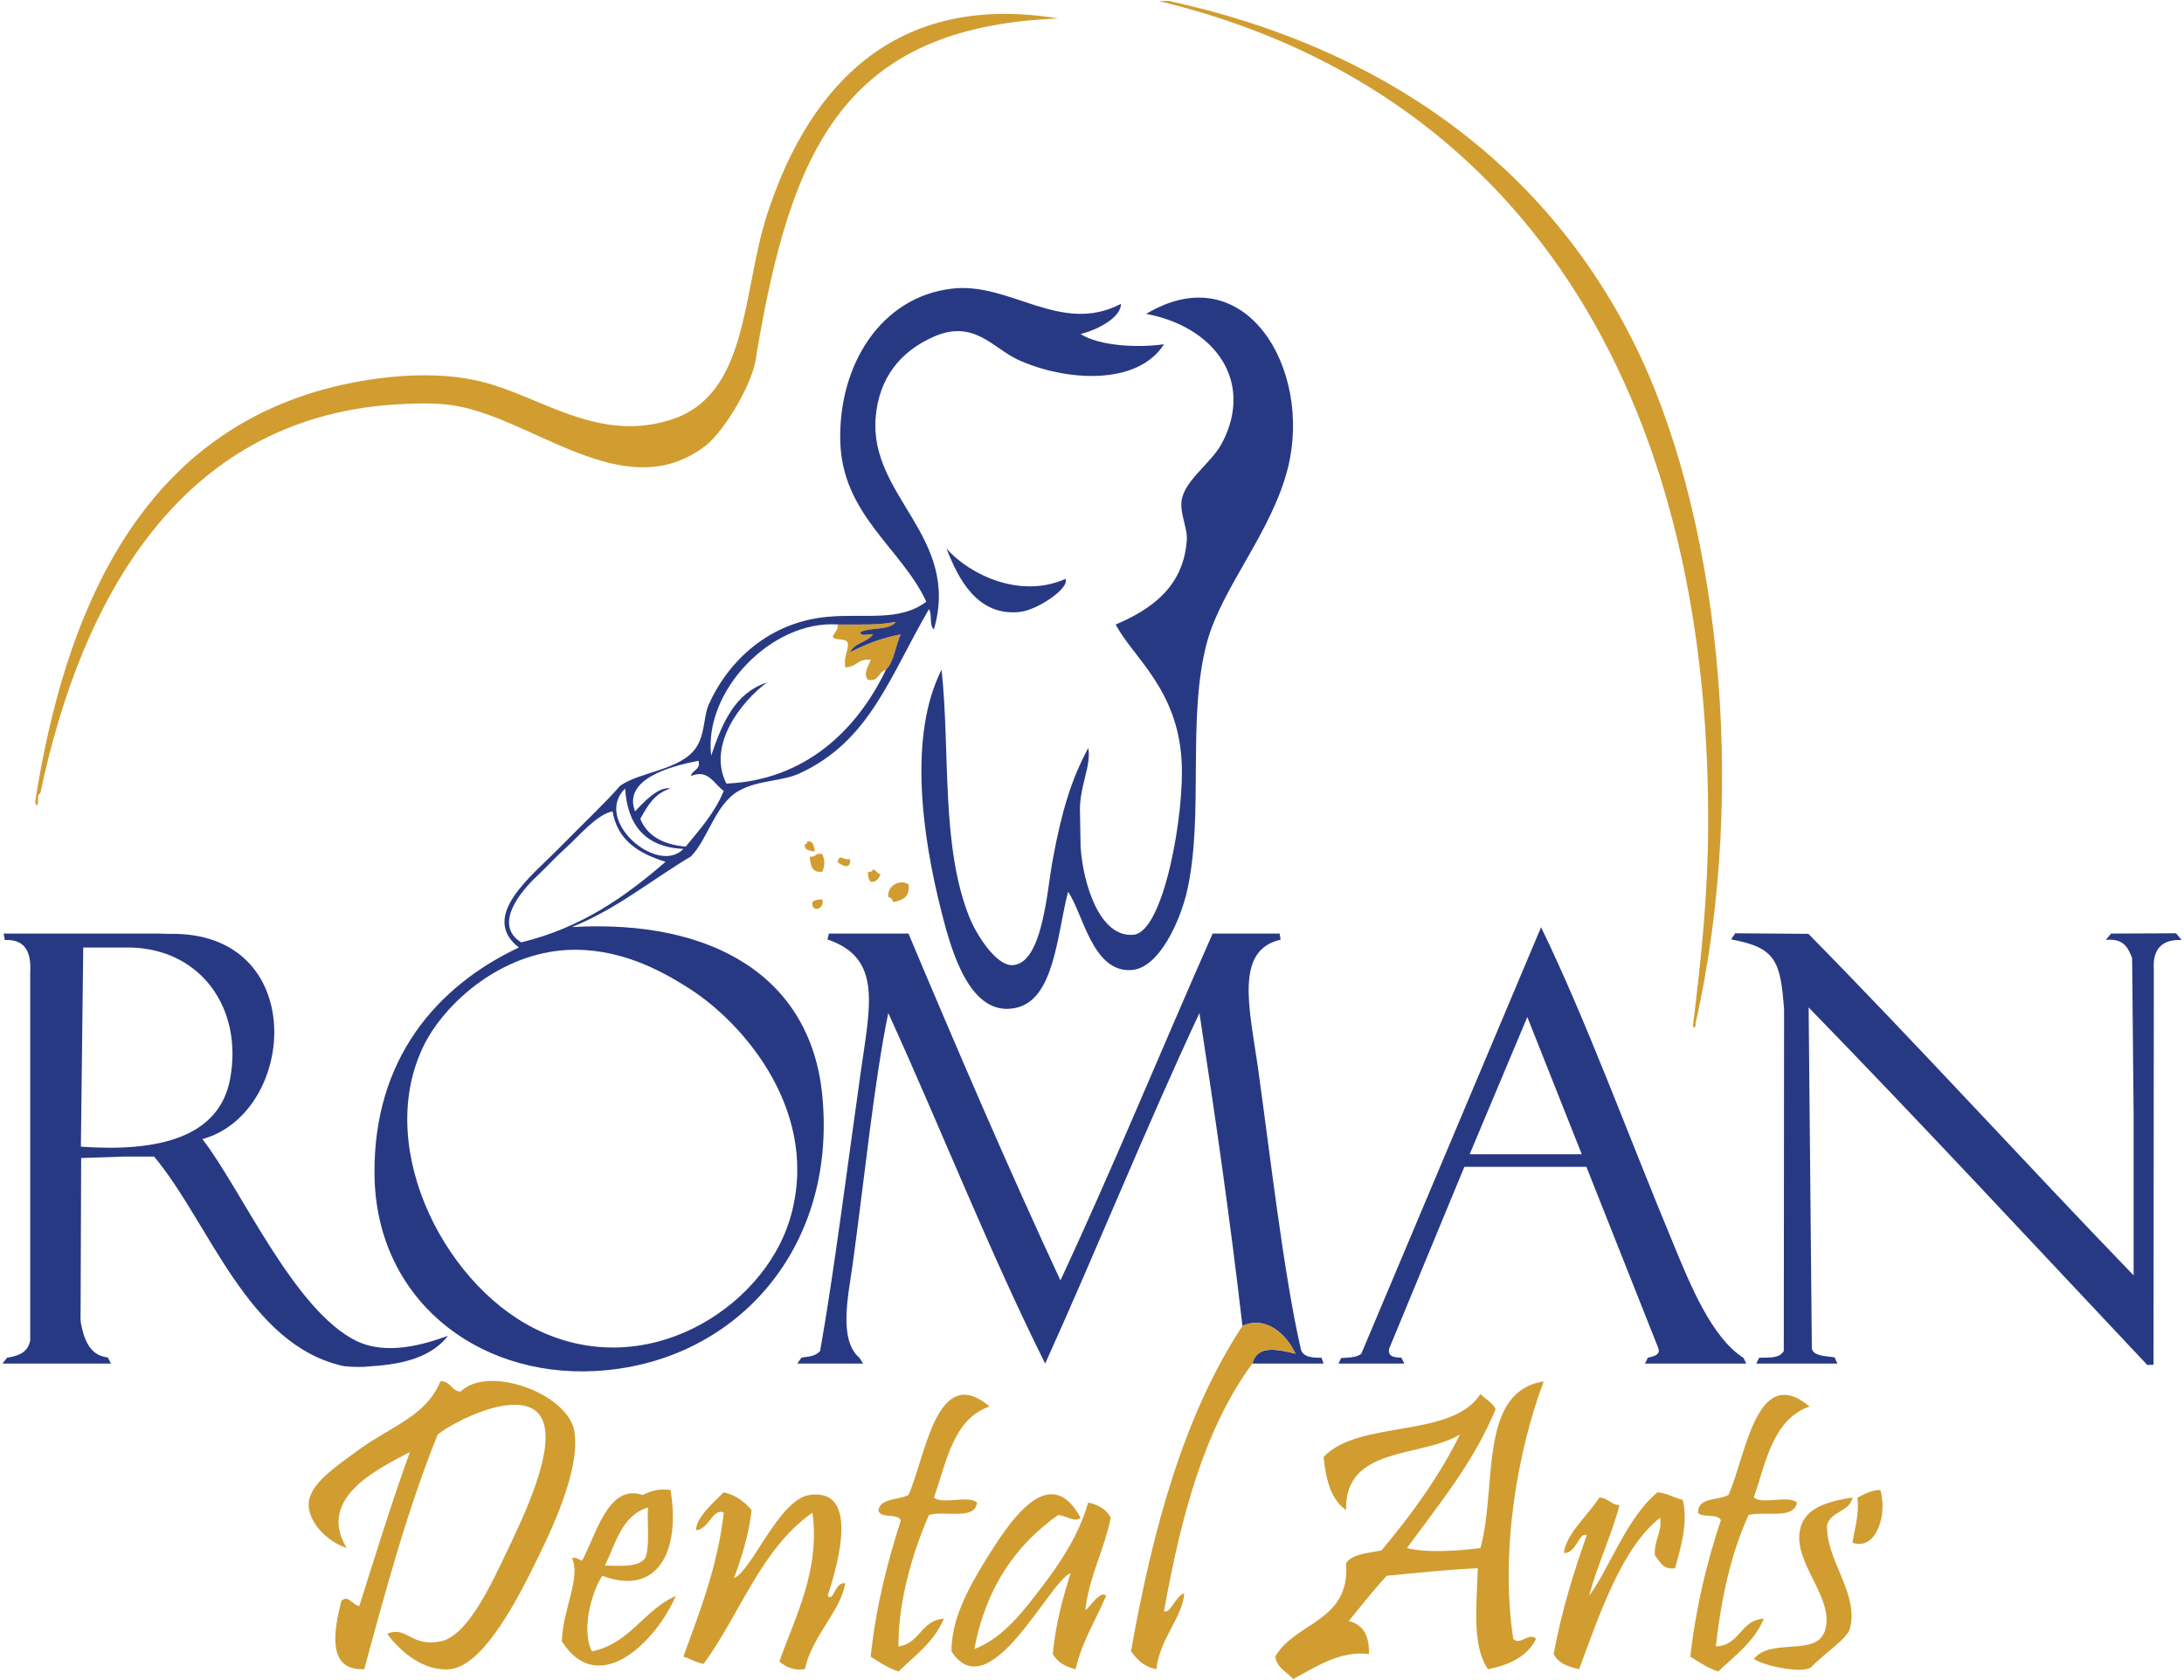 <svg width="130" height="100" viewBox="0 0 130 100" fill="none" xmlns="http://www.w3.org/2000/svg">
<g clip-path="url(#clip0_5787_1902)">
<path fill-rule="evenodd" clip-rule="evenodd" d="M64.321 50.391C64.462 52.596 65.454 55.83 67.475 55.637C69.27 55.48 70.524 48.41 70.333 45.282C70.088 40.973 67.404 39.098 66.412 37.17C68.537 36.267 70.49 34.911 70.647 32.061C70.664 31.4 70.229 30.531 70.333 29.802C70.507 28.569 72.109 27.578 72.755 26.344C74.655 22.679 72.303 19.448 68.225 18.683C74.115 15.155 78.14 21.967 76.659 27.857C75.7 31.68 72.721 34.981 71.85 38.212C70.63 42.676 71.693 48.584 70.647 53.084C70.282 54.664 69.045 57.654 67.32 57.741C65.001 57.862 64.462 54.319 63.574 53.084C62.91 55.637 62.772 59.546 60.42 60C57.789 60.521 56.674 56.803 56.047 54.3C54.861 49.662 54.077 43.736 56.047 39.863C56.57 44.761 55.994 50.321 57.702 54.597C58.121 55.639 59.288 57.481 60.263 57.447C62.075 57.377 62.32 52.963 62.668 51.139C63.208 48.255 63.748 46.448 64.776 44.52C64.984 45.596 64.2 46.882 64.287 48.429L64.321 50.393V50.391Z" fill="#283984"/>
<path fill-rule="evenodd" clip-rule="evenodd" d="M56.34 32.652C57.7 34.199 60.713 35.659 63.414 34.46C63.709 34.964 61.828 36.284 60.713 36.424C58.169 36.701 57.037 34.443 56.34 32.655V32.652Z" fill="#283984"/>
<path fill-rule="evenodd" clip-rule="evenodd" d="M49.859 37.17C51.062 37.17 52.332 37.223 53.327 37.013C52.962 37.534 51.829 37.326 51.219 37.621C51.202 37.934 51.759 37.691 51.969 37.761C51.638 38.229 50.854 38.265 50.609 38.82C51.514 38.352 52.473 37.968 53.625 37.761C53.293 38.422 53.242 39.378 52.736 39.863C52.284 39.983 52.335 40.575 51.674 40.471C51.343 40.123 51.708 39.619 51.831 39.271C51.081 39.168 50.977 39.723 50.316 39.723C50.212 39.114 50.457 38.854 50.474 38.367C50.474 37.915 49.76 38.176 49.569 37.915C49.639 37.638 49.9 37.534 49.864 37.167L49.859 37.17Z" fill="#D19D30"/>
<path fill-rule="evenodd" clip-rule="evenodd" d="M48.046 50.08C48.448 50.046 48.448 50.393 48.499 50.688C48.221 50.618 47.855 50.635 47.906 50.236C48.027 50.27 48.046 50.183 48.046 50.08Z" fill="#D19D30"/>
<path fill-rule="evenodd" clip-rule="evenodd" d="M48.951 50.842C49.109 51.243 49.109 51.484 48.951 51.885C48.325 51.971 48.237 51.503 48.201 50.982C48.567 51.052 48.533 50.721 48.951 50.842Z" fill="#D19D30"/>
<path fill-rule="evenodd" clip-rule="evenodd" d="M50.607 51.139C50.641 51.817 50.084 51.52 49.856 51.296C49.997 50.791 50.135 51.209 50.607 51.139Z" fill="#D19D30"/>
<path fill-rule="evenodd" clip-rule="evenodd" d="M51.967 51.747C52.175 51.8 52.211 52.008 52.419 52.041C52.298 52.268 52.192 52.51 51.826 52.493C51.705 52.353 51.652 52.145 51.669 51.885C51.843 51.918 51.931 51.851 51.964 51.745L51.967 51.747Z" fill="#D19D30"/>
<path fill-rule="evenodd" clip-rule="evenodd" d="M54.075 52.633C54.179 53.398 53.726 53.588 53.17 53.692C53.116 53.552 53.049 53.414 52.874 53.398C52.787 52.686 53.605 52.321 54.077 52.633H54.075Z" fill="#D19D30"/>
<path fill-rule="evenodd" clip-rule="evenodd" d="M48.951 53.535C49.109 54.16 48.254 54.334 48.358 53.692C48.479 53.571 48.69 53.535 48.951 53.535Z" fill="#D19D30"/>
<path fill-rule="evenodd" clip-rule="evenodd" d="M91.728 55.186C94.412 60.712 96.922 67.591 99.569 73.95C100.632 76.539 101.888 79.614 103.785 80.83L103.942 81.16H97.914L98.088 80.813C98.577 80.709 98.819 80.586 98.715 80.258L94.429 69.452H87.164L82.687 80.277C82.583 80.832 83.14 80.781 83.418 80.815L83.592 81.163H79.672L79.829 80.832C80.298 80.798 80.734 80.815 81.032 80.572L91.731 55.188L91.728 55.186ZM90.91 60.538L87.479 68.704H94.153L90.913 60.538H90.91Z" fill="#283984"/>
<path fill-rule="evenodd" clip-rule="evenodd" d="M0.287 55.951L0.216 55.569H9.468C9.676 55.569 9.87 55.586 10.061 55.586C18.425 55.396 17.711 66.238 12.048 67.801C14.347 70.755 17.503 78.019 21.23 79.823C23.059 80.692 25.271 80.014 26.665 79.51C25.741 80.709 24.139 81.194 22.135 81.317C21.578 81.387 21.036 81.37 20.48 81.317C14.729 80.084 12.481 72.787 9.171 68.841H7.375L4.831 68.928L4.798 77.98C4.798 78.257 4.781 78.501 4.814 78.745C4.989 79.667 5.32 80.69 6.417 80.796L6.608 81.16H0.144L0.422 80.813C1.206 80.692 1.659 80.448 1.799 79.787V57.896C1.869 56.663 1.504 55.898 0.284 55.951H0.287ZM4.955 56.402L4.814 68.25C9.415 68.581 13.057 67.712 13.701 64.201C14.468 59.998 11.942 56.523 7.83 56.4H4.955V56.402Z" fill="#283984"/>
<path fill-rule="evenodd" clip-rule="evenodd" d="M73.955 78.921C73.225 72.579 72.334 66.428 71.395 60.297C68.205 67.126 65.33 74.266 62.213 81.163C58.869 74.457 56.028 67.21 52.874 60.297C52.037 64.346 51.463 70.079 50.766 75.169C50.488 77.167 49.895 79.739 51.168 80.832L51.376 81.163H47.456L47.7 80.815C48.049 80.728 48.484 80.781 48.816 80.415C49.6 76.037 50.471 69.208 51.221 63.909C51.778 59.913 52.562 57.029 49.252 55.917L49.339 55.569H54.077C56.969 62.449 60.018 69.539 63.121 76.211C66.257 69.488 69.149 62.415 72.181 55.569H76.172L76.225 55.934C73.471 56.542 74.379 60.05 74.865 63.458C75.596 68.653 76.4 75.794 77.426 80.277C77.53 80.798 78.157 80.815 78.662 80.815L78.783 81.163H74.548C74.827 80.016 76.083 80.328 77.109 80.572C76.586 79.442 75.366 78.279 73.955 78.921Z" fill="#283984"/>
<path fill-rule="evenodd" clip-rule="evenodd" d="M127.816 81.247C121.054 74.071 114.52 67.017 107.657 59.964L107.848 80.275C107.952 80.743 108.773 80.709 109.208 80.796L109.366 81.16H104.54L104.714 80.813C105.307 80.796 105.917 80.866 106.178 80.412L106.195 60.101C105.985 57.234 105.726 56.4 103.042 55.914L103.286 55.55L107.643 55.584C114.177 62.22 120.52 69.206 127.001 75.912V66.303L126.913 57.094C126.913 56.991 126.88 56.938 126.843 56.851C126.616 56.313 126.304 55.842 125.345 55.948L125.66 55.567L129.527 55.55L129.859 55.951C128.656 55.898 128.116 56.525 128.203 57.741L128.186 81.23L127.821 81.247H127.816Z" fill="#283984"/>
<path fill-rule="evenodd" clip-rule="evenodd" d="M74.548 81.16C71.707 84.999 70.296 90.248 69.287 95.892C69.653 96.102 69.967 94.99 70.49 94.833C70.42 96.223 69.009 97.56 68.835 99.35C68.104 99.23 67.685 98.776 67.32 98.291C68.626 90.924 70.509 84.148 73.958 78.918C75.369 78.274 76.588 79.44 77.111 80.569C76.083 80.325 74.829 80.014 74.551 81.16H74.548Z" fill="#D19D30"/>
<path fill-rule="evenodd" clip-rule="evenodd" d="M23.042 97.248C24.209 96.744 24.453 98.047 26.213 97.7C27.868 97.369 29.262 94.242 30.273 92.14C31.232 90.125 32.887 86.597 32.381 84.773C31.701 82.306 27.328 84.391 26.055 85.381C24.296 89.724 22.989 94.536 21.682 99.35C19.383 99.471 19.906 96.918 20.322 95.284C20.741 94.903 20.966 95.528 21.385 95.598C22.36 92.524 23.318 89.413 24.4 86.423C22.745 87.326 18.771 89.082 20.637 92.14C19.504 91.775 18.389 90.646 18.372 89.587C18.355 88.354 19.974 87.311 21.387 86.269C23.338 84.862 25.378 84.271 26.213 82.22C26.84 82.186 26.84 82.794 27.416 82.828C29.054 81.211 33.846 82.948 34.194 85.226C34.542 87.555 32.8 91.167 31.634 93.496C30.571 95.615 28.672 99.143 26.808 99.35C25.293 99.507 23.899 98.395 23.045 97.248H23.042Z" fill="#D19D30"/>
<path fill-rule="evenodd" clip-rule="evenodd" d="M91.886 82.222C90.371 86.252 89.272 92.212 90.073 97.545C90.475 97.98 91.031 97.111 91.433 97.545C90.91 98.588 89.882 99.092 88.575 99.353C87.583 97.946 87.912 95.443 87.965 93.342C86.102 93.428 84.323 93.619 82.547 93.793C81.746 94.645 81.032 95.581 80.281 96.486C81.136 96.693 81.518 97.355 81.484 98.448C79.725 98.24 78.278 99.246 76.971 99.941C76.605 99.507 76.013 99.297 75.908 98.605C77.094 96.52 80.385 96.553 80.124 93.045C80.507 92.471 81.448 92.454 82.232 92.28C83.991 90.178 85.63 87.953 86.903 85.383C84.567 86.79 80.037 86.044 80.124 89.884C79.236 89.275 78.921 88.093 78.784 86.722C80.891 84.481 86.416 85.646 88.123 82.97C88.418 83.284 88.836 83.474 89.028 83.873C87.704 87.07 85.647 89.536 83.747 92.142C84.913 92.454 86.917 92.299 88.12 92.142C89.129 88.597 87.946 82.847 91.883 82.222H91.886Z" fill="#D19D30"/>
<path fill-rule="evenodd" clip-rule="evenodd" d="M58.903 83.716C56.725 84.464 56.359 86.983 55.592 89.136C56.098 89.57 57.649 88.979 58.152 89.43C58.048 90.525 56.202 89.881 55.294 90.178C54.336 92.35 53.448 95.356 53.482 97.996C54.772 97.823 54.822 96.433 56.182 96.346C55.606 97.719 54.474 98.535 53.482 99.49C52.855 99.283 52.332 98.935 51.826 98.605C52.141 95.617 52.819 92.992 53.622 90.492C53.431 90.04 52.385 90.422 52.281 89.884C52.439 89.155 53.484 89.292 54.077 88.981C55.089 86.739 55.749 81.042 58.903 83.716Z" fill="#D19D30"/>
<path fill-rule="evenodd" clip-rule="evenodd" d="M107.708 83.716C105.547 84.481 105.128 86.964 104.397 89.136C104.903 89.57 106.435 88.979 106.958 89.43C106.8 90.472 105.024 89.917 104.083 90.178C103.054 92.403 102.461 95.077 102.132 97.996C103.596 97.943 103.56 96.433 104.99 96.346C104.414 97.719 103.282 98.535 102.273 99.49C101.646 99.283 101.14 98.935 100.617 98.605C100.949 95.617 101.609 92.958 102.43 90.492C102.256 90.057 101.35 90.371 101.07 90.04C101.07 89.085 102.289 89.329 102.882 88.981C103.911 86.739 104.538 81.059 107.708 83.716Z" fill="#D19D30"/>
<path fill-rule="evenodd" clip-rule="evenodd" d="M39.91 88.684C40.52 92.28 39.179 95.043 35.849 93.793C35.222 94.748 34.576 97.024 35.239 98.293C37.521 97.806 38.306 95.844 40.222 94.992C39.177 97.495 35.709 101.213 33.444 97.702C33.477 95.861 34.61 93.846 34.036 92.734C34.351 92.68 34.438 92.837 34.646 92.89C35.484 91.38 36.181 88.286 38.252 88.981C38.705 88.774 39.157 88.581 39.908 88.687L39.91 88.684ZM36.006 93.185C36.965 93.202 38.01 93.288 38.412 92.734C38.69 91.969 38.516 90.736 38.569 89.727C37.018 90.195 36.653 91.846 36.009 93.185H36.006Z" fill="#D19D30"/>
<path fill-rule="evenodd" clip-rule="evenodd" d="M111.924 88.684C112.359 90.074 111.716 92.316 110.268 91.829C110.389 90.96 110.67 90.231 110.564 89.136C110.982 88.945 111.331 88.701 111.924 88.684Z" fill="#D19D30"/>
<path fill-rule="evenodd" clip-rule="evenodd" d="M43.69 93.93C44.789 93.462 46.357 89.239 48.204 88.979C51.132 88.578 49.929 92.958 49.266 94.99C49.648 95.371 49.685 94.121 50.312 94.242C50.05 95.875 48.342 97.369 47.906 99.35C47.139 99.454 46.756 99.177 46.391 98.899C47.296 96.293 48.83 93.513 48.361 90.038C45.312 92.157 44.058 96.066 41.88 99.039C41.41 98.952 41.096 98.725 40.677 98.605C41.653 95.912 42.698 93.305 43.083 90.038C42.439 89.707 42.195 91.044 41.428 91.081C41.428 90.352 42.456 89.43 43.083 88.822C43.814 88.996 44.319 89.394 44.738 89.881C44.564 91.411 44.145 92.678 43.693 93.93H43.69Z" fill="#D19D30"/>
<path fill-rule="evenodd" clip-rule="evenodd" d="M65.836 94.992C65.226 96.435 64.408 97.685 64.023 99.353C63.414 99.213 62.944 98.935 62.663 98.448C62.838 96.657 63.256 95.13 63.726 93.636C62.472 94.087 58.9 101.768 56.635 98.293C56.635 96.399 57.559 94.662 58.743 92.734C60.016 90.719 62.436 86.86 64.319 90.335C63.97 90.649 63.447 90.195 62.978 90.178C60.451 91.969 58.675 94.522 57.995 98.153C59.771 97.475 60.991 95.791 62.073 94.384C63.152 92.96 64.234 91.327 64.774 89.432C65.4 89.572 65.872 89.85 66.114 90.335C65.749 92.193 64.912 93.636 64.633 95.6C64.425 96.435 65.434 94.488 65.836 94.992Z" fill="#D19D30"/>
<path fill-rule="evenodd" clip-rule="evenodd" d="M94.586 94.992C95.789 93.375 96.835 90.318 98.664 88.824C99.257 88.875 99.639 89.155 100.162 89.275C100.511 90.579 100.022 92.193 99.71 93.342C98.959 93.445 98.822 92.941 98.507 92.594C98.437 91.655 98.926 91.307 98.822 90.335C96.556 92.089 95.216 96.052 93.996 99.353C93.333 99.213 92.742 98.988 92.481 98.448C92.95 95.895 93.667 93.6 94.451 91.377C93.998 91.134 93.841 92.473 93.091 92.437C93.195 91.324 94.538 90.178 95.199 89.136C95.738 89.153 95.879 89.57 96.401 89.587C95.896 91.481 95.095 93.079 94.589 94.99L94.586 94.992Z" fill="#D19D30"/>
<path fill-rule="evenodd" clip-rule="evenodd" d="M110.268 89.136C110.094 90.004 108.961 89.934 108.753 90.786C108.683 92.871 110.67 94.852 110.113 96.937C109.956 97.545 108.528 98.467 107.848 99.196C107.447 99.647 105.114 99.213 104.4 98.745C105.392 97.458 108.093 98.624 108.615 97.094C109.242 95.27 106.977 93.272 107.1 91.377C107.188 90.04 108.216 89.432 110.271 89.136H110.268Z" fill="#D19D30"/>
<path fill-rule="evenodd" clip-rule="evenodd" d="M68.973 0.059H69.582C82.215 2.805 91.816 9.668 97.147 20.196C102.234 30.186 104.134 46.745 100.927 60.905C100.961 61.182 100.77 61.218 100.77 61.062C101.276 56.962 101.658 53.243 101.675 49.194C101.796 23.166 90.419 5.22 68.97 0.059H68.973Z" fill="#D19D30"/>
<path fill-rule="evenodd" clip-rule="evenodd" d="M62.978 1.101C50.241 1.605 47.088 8.886 45.031 21.081C44.891 22.785 43.08 25.669 42.035 26.501C37.122 30.324 31.563 24.643 26.668 24.086C25.552 23.965 24.489 24.016 23.34 24.086C10.777 24.988 4.853 35.536 2.397 47.227C2.206 47.28 2.276 47.609 2.256 47.836C2.169 48.062 2.099 47.836 2.099 47.679C3.858 36.525 8.111 26.829 18.217 23.495C20.934 22.592 25.291 21.844 28.775 22.747C32.19 23.615 35.605 26.361 39.91 24.988C44.581 23.528 44.162 17.43 45.643 12.826C47.855 5.963 52.63 -0.605 62.98 1.099L62.978 1.101Z" fill="#D19D30"/>
<path fill-rule="evenodd" clip-rule="evenodd" d="M66.724 18.092C66.724 18.89 65.364 19.622 64.319 19.882C65.434 20.594 67.716 20.717 69.285 20.49C67.7 22.993 63.36 22.696 60.556 21.393C59.108 20.715 57.959 18.994 55.59 20.037C53.569 20.922 52.313 22.522 52.122 24.848C51.739 29.556 57.192 31.955 55.59 37.462C55.294 37.254 55.502 36.54 55.294 36.262C52.942 40.292 51.776 44.098 47.611 46.026C46.531 46.53 45.171 46.407 43.985 47.068C42.575 47.85 42.139 49.952 41.127 50.977C38.758 52.384 36.718 54.105 34.036 55.181C42.453 54.694 48.291 58.168 48.951 65.258C49.822 74.5 43.603 81.189 35.394 81.607C28.284 81.971 22.36 77.229 22.292 69.896C22.222 63.05 25.985 58.706 30.883 56.397C28.514 54.539 31.65 52.14 33.252 50.507C34.717 49.013 36.04 47.78 36.911 46.771C38.114 45.919 40.501 45.849 41.425 44.513C41.965 43.731 41.877 42.654 42.175 41.96C43.342 39.337 45.781 37.025 49.266 36.714C51.427 36.506 53.552 37.027 55.137 35.811C53.639 32.597 50.101 30.633 50.014 26.202C49.927 21.702 52.436 17.689 56.635 17.184C60.12 16.75 63.116 19.964 66.724 18.087V18.092ZM31.929 52.181C31.091 52.963 29.298 55.014 31.023 56.091C34.612 55.222 37.226 53.364 39.615 51.296C38.047 50.808 36.757 50.046 36.461 48.289C35.503 48.497 34.492 49.732 33.744 50.408C33.03 51.05 32.594 51.554 31.931 52.179L31.929 52.181ZM49.859 37.17C45.904 36.909 41.877 41.149 42.332 44.971C42.976 43.077 43.726 41.252 45.643 40.627C44.145 41.74 42.071 44.329 43.237 46.639C47.889 46.448 51.008 43.477 52.734 39.863C53.24 39.375 53.291 38.42 53.622 37.761C52.472 37.968 51.514 38.352 50.607 38.82C50.851 38.265 51.635 38.229 51.967 37.761C51.759 37.691 51.2 37.934 51.217 37.621C51.826 37.326 52.959 37.534 53.324 37.013C52.332 37.22 51.059 37.17 49.856 37.17H49.859ZM41.13 46.187C41.2 45.806 41.706 45.857 41.582 45.285C39.806 45.615 37.069 46.414 37.802 48.291C38.325 47.736 39.213 46.781 39.91 46.935C38.986 47.196 38.533 47.961 38.114 48.743C38.533 49.768 39.491 50.273 40.815 50.393C41.652 49.368 42.541 48.395 43.08 47.075C42.487 46.658 42.156 45.755 41.13 46.19V46.187ZM37.209 46.933C35.276 48.827 39.16 52.128 40.677 50.529C38.429 50.425 37.35 49.139 37.209 46.933ZM25.448 61.807C22.084 67.835 26.266 76.281 31.791 79.061C38.359 82.396 45.382 77.898 47.003 72.615C48.92 66.327 44.356 60.941 40.975 58.803C39.286 57.727 36.793 56.388 33.744 56.544C29.789 56.771 26.687 59.619 25.45 61.81L25.448 61.807Z" fill="#283984"/>
</g>
<defs>
<clipPath id="clip0_5787_1902">
<rect width="130" height="100" fill="white"/>
</clipPath>
</defs>
</svg>
